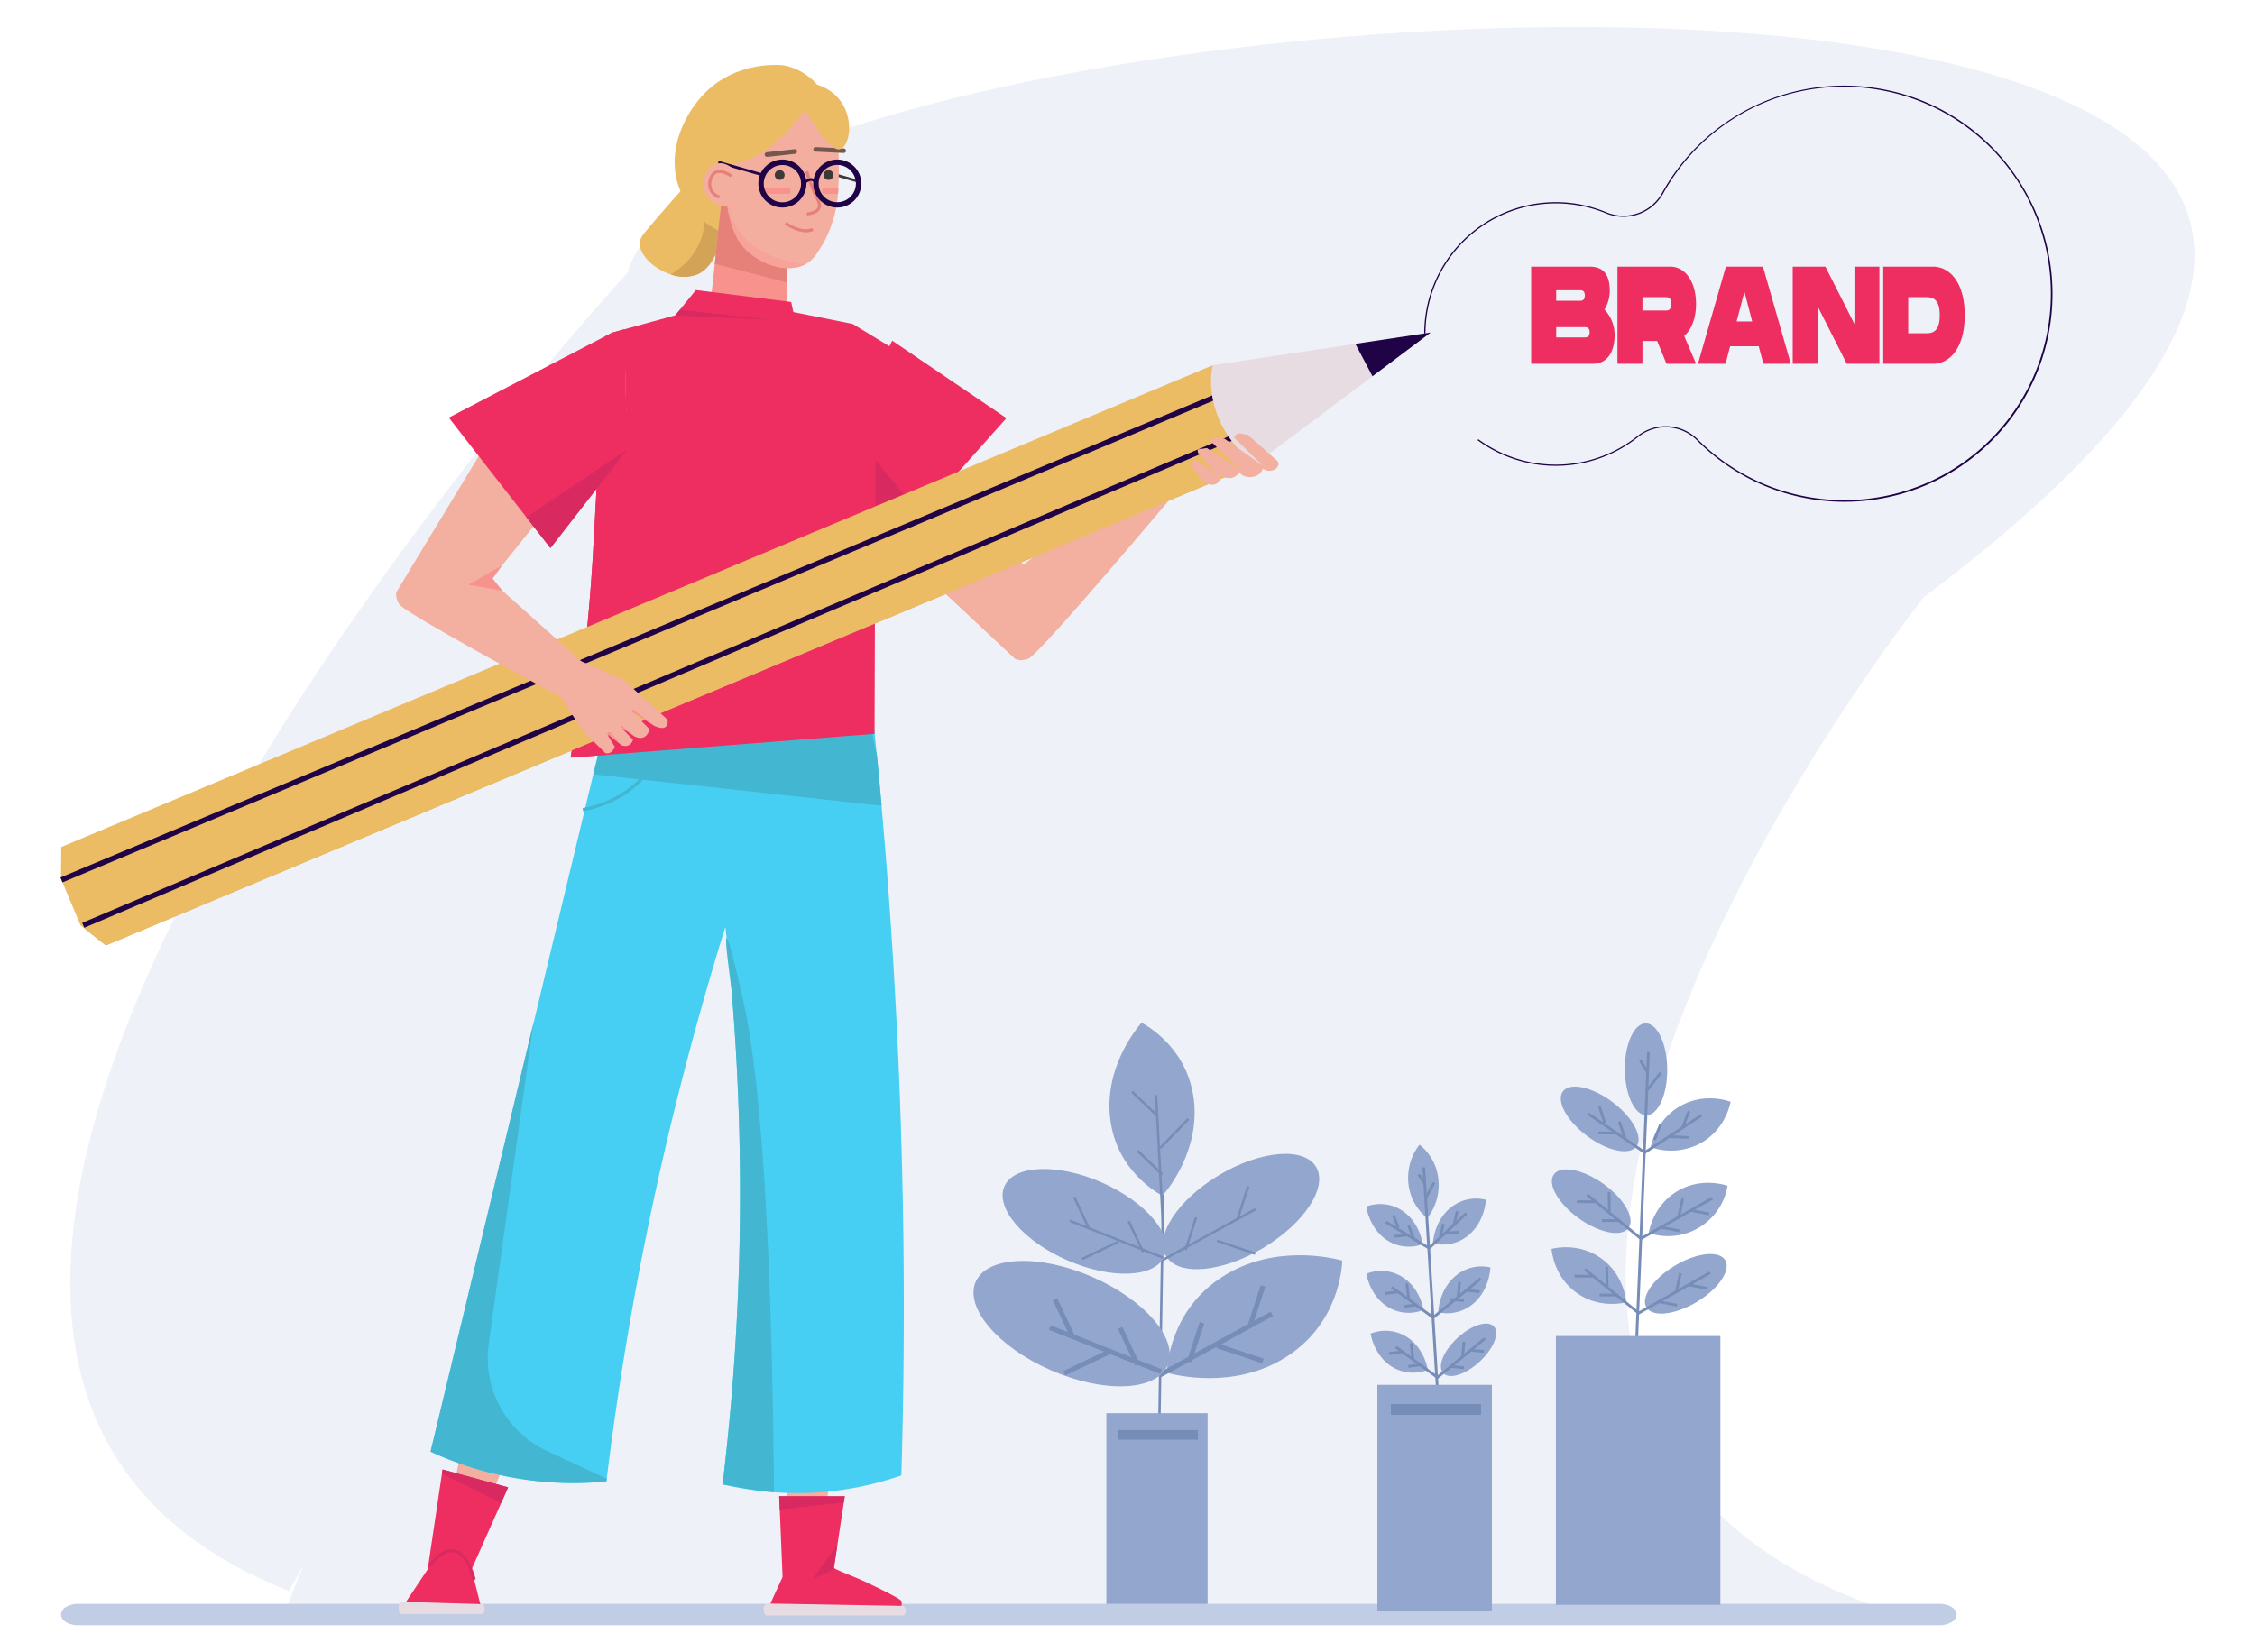 <svg xmlns="http://www.w3.org/2000/svg" data-name="Layer 1" viewBox="0 0 1052 771"><path fill="#dce2ef" d="M897.52,278.69S595.2,658.4,882,752L132.07,753.9s3.56-8.55,9.61-23.7l-6.88,12.24C-165.54,624.08,292.86,127.13,292.86,127.13h0C330.51-15.37,1379.14-82.78,897.52,278.69Z" opacity=".47"></path><rect width="158.26" height="1.13" x="462.18" y="633.6" fill="#768db7" transform="rotate(-89.05 541.354 634.165)"></rect><path fill="#93a6ce" d="M532.55,477.25c2.7,1.44,21.48,11.91,24.39,35.89S544.55,555.39,542.33,558c-2.71-1.45-21.48-11.91-24.39-35.9S530.33,479.82,532.55,477.25Z"></path><rect width="1.13" height="61.73" x="540.4" y="510.98" fill="#768db7" transform="rotate(-3.02 540.906 541.928)"></rect><rect width="1.13" height="15.9" x="535.91" y="534.67" fill="#768db7" transform="rotate(-46.26 536.412 542.591)"></rect><rect width="1.13" height="15.9" x="533.33" y="506.99" fill="#768db7" transform="rotate(-46.25 533.905 514.952)"></rect><rect width="18.83" height="1.13" x="538.45" y="528.34" fill="#768db7" transform="rotate(-45.97 547.878 528.91)"></rect><ellipse cx="578.98" cy="565.41" fill="#93a6ce" rx="40.72" ry="19.86" transform="rotate(-30.73 578.901 565.363)"></ellipse><polygon fill="#768db7" points="542.38 588.66 541.84 587.67 553.7 581.17 585.46 563.77 586 564.76 542.38 588.66"></polygon><rect width="15.9" height="1.13" x="548.07" y="574.83" fill="#768db7" transform="rotate(-72 555.986 575.874)"></rect><rect width="15.9" height="1.13" x="571.89" y="560.5" fill="#768db7" transform="rotate(-71.93 579.884 561.069)"></rect><rect width="1.13" height="18.83" x="572.75" y="570.29" fill="#768db7" transform="rotate(-71.3 576.602 578.526)"></rect><ellipse cx="505.9" cy="569.96" fill="#93a6ce" rx="19.86" ry="40.72" transform="rotate(-66.39 505.872 569.955)"></ellipse><polygon fill="#768db7" points="542.26 587.38 541.91 587.23 498.85 570.18 499.27 569.13 542.7 586.34 542.26 587.38"></polygon><rect width="1.13" height="15.9" x="529.35" y="569.07" fill="#768db7" transform="rotate(-25.16 529.94 577.043)"></rect><rect width="1.13" height="15.9" x="503.94" y="557.8" fill="#768db7" transform="rotate(-25.16 504.58 565.786)"></rect><rect width="18.83" height="1.13" x="503.87" y="582.88" fill="#768db7" transform="rotate(-25.48 513.383 583.51)"></rect><path fill="#93a6ce" d="M626.19,588.24c-.15,3.66-1.69,29.31-26,44.88s-51.92,8.55-55.84,7.49c.15-3.66,1.69-29.31,26-44.87S622.28,587.18,626.19,588.24Z"></path><rect width="59.45" height="2.25" x="537.53" y="626.22" fill="#768db7" transform="rotate(-28.68 567.304 627.38)"></rect><rect width="19" height="2.25" x="548.31" y="625.23" fill="#768db7" transform="rotate(-71.95 557.776 626.345)"></rect><rect width="19" height="2.25" x="576.79" y="608.1" fill="#768db7" transform="rotate(-71.95 586.238 609.216)"></rect><rect width="2.25" height="22.51" x="577.37" y="620.26" fill="#768db7" transform="rotate(-71.63 578.524 631.523)"></rect><ellipse cx="497.9" cy="619.86" fill="#93a6ce" rx="23.74" ry="48.67" transform="matrix(.4 -.92 .92 .4 -269.49 827.79)"></ellipse><polygon fill="#768db7" points="541.22 641.1 529.56 636.49 489.31 620.55 490.14 618.45 542.05 639 541.22 641.1"></polygon><rect width="2.25" height="19.01" x="525.49" y="618.79" fill="#768db7" transform="rotate(-25.16 526.597 628.28)"></rect><rect width="2.25" height="19" x="495.11" y="605.32" fill="#768db7" transform="rotate(-25.16 496.286 614.859)"></rect><rect width="22.51" height="2.25" x="495.48" y="634.85" fill="#768db7" transform="rotate(-25.49 506.693 635.945)"></rect><rect width="47.24" height="93.48" x="516.14" y="659.46" fill="#93a6ce"></rect><rect width="37.17" height="4.5" x="521.7" y="667.34" fill="#768db7"></rect><path fill="#c1cce5" d="M912.8,753.44a4.3,4.3,0,0,1-2.37,3.52,11,11,0,0,1-5.71,1.46H36.06c-4.25-.15-7.59-2.32-7.59-5a4.34,4.34,0,0,1,2.37-3.53,11,11,0,0,1,5.71-1.46H905a11.24,11.24,0,0,1,1.32.09C910,749,912.8,751,912.8,753.44Z"></path><path fill="#93a6ce" d="M805.93,553.35c-1.55-.52-12.54-4-23.47,2.53s-13,17.87-13.3,19.49a28.15,28.15,0,0,0,36.77-22Z"></path><ellipse cx="742.33" cy="560.51" fill="#93a6ce" rx="9.89" ry="21.43" transform="rotate(-54.44 742.358 560.519)"></ellipse><path fill="#93a6ce" d="M807.36,514.15c-1.54-.56-12.44-4.31-23.52,2s-13.44,17.57-13.75,19.19a29.05,29.05,0,0,0,23.52-2C804.68,527,807.05,515.76,807.36,514.15Z"></path><ellipse cx="767.9" cy="499.02" fill="#93a6ce" rx="9.89" ry="21.43" transform="rotate(-.48 765.45 497.388)"></ellipse><ellipse cx="746.3" cy="522.22" fill="#93a6ce" rx="9.89" ry="21.43" transform="rotate(-53.18 746.218 522.206)"></ellipse><rect width="139.62" height="1.27" x="696.33" y="560.06" fill="#768db7" transform="rotate(-87.65 766.17 560.695)"></rect><polygon fill="#768db7" points="767.29 538.58 740.59 520.25 741.32 519.2 767.31 537.04 793.35 519.97 794.05 521.04 767.29 538.58"></polygon><polygon fill="#768db7" points="765.47 578.79 740.12 558.08 740.92 557.09 765.6 577.25 798.54 558.57 799.17 559.68 765.47 578.79"></polygon><rect width="1.27" height="9.05" x="782.61" y="526.08" fill="#768db7" transform="rotate(-87.59 783.22 530.615)"></rect><rect width="7.96" height="1.27" x="772.79" y="528.09" fill="#768db7" transform="matrix(.36 -.93 .93 .36 1.96 1060.31)"></rect><rect width="7.96" height="1.27" x="782.53" y="521.64" fill="#768db7" transform="rotate(-68.7 786.476 522.274)"></rect><rect width="1.27" height="9.05" x="749.51" y="524.16" fill="#768db7" transform="rotate(-89.13 750.187 528.677)"></rect><rect width="1.27" height="7.96" x="756.09" y="523.19" fill="#768db7" transform="rotate(-18.02 756.903 527.26)"></rect><rect width="1.27" height="7.95" x="746.72" y="516.2" fill="#768db7" transform="rotate(-18.03 747.232 520.114)"></rect><rect width="1.27" height="8.64" x="778.6" y="569.25" fill="#768db7" transform="rotate(-79.02 779.218 573.573)"></rect><rect width="1.27" height="8.64" x="792.48" y="561.34" fill="#768db7" transform="rotate(-79.02 793.107 565.662)"></rect><rect width="9.09" height="1.27" x="779.49" y="563.17" fill="#768db7" transform="rotate(-77.7 784.045 563.811)"></rect><rect width="1.27" height="8.64" x="750.97" y="565.24" fill="#768db7" transform="rotate(-89.89 751.638 569.556)"></rect><rect width="1.27" height="8.64" x="739.31" y="556.44" fill="#768db7" transform="rotate(-89.89 739.974 560.754)"></rect><rect width="1.27" height="9.09" x="750.05" y="556.44" fill="#768db7" transform="rotate(-1.26 747.854 558.944)"></rect><ellipse cx="786.46" cy="599.1" fill="#93a6ce" rx="21.43" ry="9.89" transform="rotate(-30.92 786.434 599.084)"></ellipse><path fill="#93a6ce" d="M723.81,582.78c1.59-.39,12.82-3,23.18,4.42s11.54,18.87,11.68,20.51c-1.59.39-12.82,3-23.18-4.42S724,584.42,723.81,582.78Z"></path><polygon fill="#768db7" points="764.38 613.53 739.03 592.81 739.83 591.83 764.51 611.99 797.45 593.31 798.08 594.42 764.38 613.53"></polygon><rect width="1.28" height="8.64" x="777.51" y="603.98" fill="#768db7" transform="rotate(-79.02 778.123 608.303)"></rect><rect width="1.27" height="8.64" x="791.39" y="596.08" fill="#768db7" transform="rotate(-79.02 792.002 600.403)"></rect><rect width="9.09" height="1.27" x="778.4" y="597.91" fill="#768db7" transform="rotate(-77.7 782.969 598.542)"></rect><rect width="1.27" height="8.64" x="749.88" y="599.98" fill="#768db7" transform="rotate(-89.89 750.55 604.3)"></rect><rect width="1.27" height="8.64" x="738.22" y="591.18" fill="#768db7" transform="rotate(-89.89 738.886 595.499)"></rect><rect width="1.27" height="9.09" x="748.96" y="591.18" fill="#768db7" transform="rotate(-1.26 747.02 593.497)"></rect><rect width="1.27" height="6.71" x="766.3" y="494.29" fill="#768db7" transform="rotate(-30.87 766.957 497.653)"></rect><rect width="10.52" height="1.27" x="766.28" y="504.06" fill="#768db7" transform="rotate(-52.14 771.565 504.703)"></rect><rect width="76.73" height="125.46" x="725.85" y="623.45" fill="#93a6ce"></rect><path fill="#93a6ce" d="M695.3 591.44a18.75 18.75 0 00-16.44 4.12C671.64 601.78 671 611 671 612.37a18.76 18.76 0 0016.43-4.12C694.64 602 695.23 592.76 695.3 591.44zM637.44 594.42a18.55 18.55 0 0116.78 1.47c7.93 5 9.68 14.09 9.9 15.39a18.55 18.55 0 01-16.78-1.47C639.41 604.8 637.67 595.72 637.44 594.42zM693.22 559.9a18.73 18.73 0 00-16.52 3.69c-7.35 6-8.14 15.28-8.23 16.59A18.65 18.65 0 00685 576.5C692.34 570.47 693.12 561.22 693.22 559.9zM662.23 534.14a25.26 25.26 0 00-5.18 18.11 23.66 23.66 0 008.82 16.2 25.2 25.2 0 005.18-18.1A23.66 23.66 0 00662.23 534.14zM637.4 563.05c.2 1.31 1.77 10.43 9.6 15.64a18.56 18.56 0 0016.75 1.88c-.21-1.3-1.77-10.42-9.6-15.63A18.57 18.57 0 00637.4 563.05z"></path><rect width="1.27" height="112.52" x="667.04" y="544.62" fill="#768db7" transform="rotate(-3.51 667.927 601.132)"></rect><polygon fill="#768db7" points="666.77 583.22 646.26 570.83 646.91 569.75 666.61 581.64 683.6 565.75 684.47 566.68 666.77 583.22"></polygon><polygon fill="#768db7" points="668.63 615.62 648.89 601.18 649.64 600.15 668.59 614.01 690.34 596.2 691.14 597.19 668.63 615.62"></polygon><rect width="6.46" height="1.27" x="674.19" y="574.6" fill="#768db7" transform="rotate(-4.49 677.206 575.056)"></rect><rect width="6.37" height="1.27" x="669.5" y="573.67" fill="#768db7" transform="rotate(-76.67 672.642 574.3)"></rect><rect width="6.37" height="1.27" x="675.9" y="567.63" fill="#768db7" transform="rotate(-76.67 679.116 568.27)"></rect><rect width="6.46" height="1.27" x="650.58" y="576.01" fill="#768db7" transform="rotate(-6.17 653.357 576.25)"></rect><rect width="1.27" height="6.29" x="657.71" y="571.71" fill="#768db7" transform="rotate(-21.84 658.528 574.962)"></rect><rect width="1.27" height="6.29" x="650.53" y="566.94" fill="#768db7" transform="rotate(-21.85 651.034 570.021)"></rect><rect width="1.27" height="6.17" x="677.34" y="606.94" fill="#768db7" transform="matrix(.09 -1 1 .09 8.82 1229.71)"></rect><rect width="1.27" height="6.17" x="686.55" y="599.36" fill="#768db7" transform="rotate(-84.78 687.197 602.444)"></rect><rect width="7.32" height="1.27" x="676.95" y="601.13" fill="#768db7" transform="rotate(-84.74 680.607 601.766)"></rect><rect width="6.17" height="1.27" x="654.99" y="608.64" fill="#768db7" transform="rotate(-7.07 657.767 609.036)"></rect><rect width="6.17" height="1.27" x="646.02" y="602.63" fill="#768db7" transform="rotate(-7.07 648.875 603.043)"></rect><rect width="1.27" height="7.31" x="656.1" y="598.83" fill="#768db7" transform="rotate(-6.74 656.893 602.568)"></rect><ellipse cx="685.11" cy="629.83" fill="#93a6ce" rx="16.08" ry="7.58" transform="rotate(-42.66 685.167 629.862)"></ellipse><path fill="#93a6ce" d="M639.41,622.35a18.57,18.57,0,0,1,16.79,1.47c7.93,5,9.67,14.1,9.9,15.39a18.57,18.57,0,0,1-16.79-1.47C641.38,632.73,639.64,623.65,639.41,622.35Z"></path><polygon fill="#768db7" points="670.61 643.55 650.86 629.12 651.61 628.09 670.56 641.94 692.31 624.13 693.12 625.12 670.61 643.55"></polygon><rect width="1.27" height="6.17" x="679.31" y="634.87" fill="#768db7" transform="rotate(-84.77 679.948 637.954)"></rect><rect width="1.27" height="6.17" x="688.52" y="627.3" fill="#768db7" transform="rotate(-84.77 689.148 630.383)"></rect><rect width="7.32" height="1.27" x="678.92" y="629.07" fill="#768db7" transform="rotate(-84.73 682.63 629.703)"></rect><rect width="6.17" height="1.27" x="656.96" y="636.57" fill="#768db7" transform="rotate(-7.07 660.322 637.387)"></rect><rect width="6.17" height="1.27" x="648" y="630.56" fill="#768db7" transform="rotate(-7.07 651.349 631.389)"></rect><rect width="1.27" height="7.31" x="658.08" y="626.76" fill="#768db7" transform="rotate(-6.74 658.744 630.454)"></rect><rect width="1.27" height="5.19" x="662.62" y="547.68" fill="#768db7" transform="rotate(-33.91 663.18 550.246)"></rect><rect width="8.22" height="1.27" x="662.96" y="554.88" fill="#768db7" transform="rotate(-61.53 667.076 555.523)"></rect><rect width="53.43" height="105.73" x="642.57" y="646.24" fill="#93a6ce"></rect><rect width="42.04" height="5.1" x="648.87" y="655.15" fill="#768db7"></rect><path fill="#ee2e61" d="M753.24 156.36c0 7.45-3.1 13.4-10.23 13.4H714.32V124.44h27.35c7.13 0 9.32 4.66 9.32 11.52a17.07 17.07 0 01-2.46 8.49A17.12 17.12 0 01753.24 156.36zm-27.26-16h10.76c1.16 0 2.6 0 2.6-2.46s-1.44-2.47-2.6-2.47H726zm15.6 14.7c0-2.4-1.44-2.4-2.6-2.4H726v4.79h13C740.14 157.46 741.58 157.46 741.58 155.07zM785.69 156.75l5.56 13H777.44l-4.35-10.62h-6.86v10.62H754.58V124.44h24.65c7.13 0 12 7.25 12 17.35C791.25 148.4 789.14 153.83 785.69 156.75zM766.23 144.9H777c1.17 0 2.6 0 2.6-3.11s-1.43-3.11-2.6-3.11H766.23zM820.48 161.6H807.12L805 169.76H792.14l13-45.32h17.31l13 45.32H822.63zM817.43 150l-3.63-13.86L810.17 150zM876.78 124.44v45.32H861.54L848 143v26.74H836.34V124.44h15.25l13.54 26.74V124.44zM916.59 147.1c0 15.41-7.13 22.66-14.7 22.66H878.57V124.44h23.32C909.46 124.44 916.59 131.69 916.59 147.1zm-11.66 0c0-8.42-4.12-8.42-6.63-8.42h-8.07v16.84h8.07C900.81 155.52 904.93 155.52 904.93 147.1z"></path><path fill="#200346" d="M940.81,82.72A96.4,96.4,0,0,0,879.1,41.79l-.46-.09A97.05,97.05,0,0,0,775.4,90a20.68,20.68,0,0,1-26,9.07,62,62,0,0,0-14.12-4,61.41,61.41,0,0,0-70.85,61.63,6.36,6.36,0,0,1,.58-.3,61.43,61.43,0,0,1,1.24-12.9,60.81,60.81,0,0,1,68.94-47.85c.73.11,1.45.24,2.18.38a60.66,60.66,0,0,1,11.81,3.53,21.88,21.88,0,0,0,4.15,1.24,21.24,21.24,0,0,0,22.61-10.56A96.1,96.1,0,0,1,878.54,42.27l.45.09A96.43,96.43,0,1,1,792,205a21.17,21.17,0,0,0-28.22-1.43,61,61,0,0,1-74,1.46l-.56.31A61.57,61.57,0,0,0,764.12,204a20.59,20.59,0,0,1,27.45,1.38A97,97,0,0,0,940.81,82.72Z"></path><g><path fill="#f3af9f" d="M408.38,541.09q-2.83,25-6.18,50.56c-.72,5.43-1.46,10.86-2.21,16.33q-8.37,60.6-18.73,117.12c4.33,6.88,3.46,13.9,0,16.25-2.17,1.47-5.29,1.08-7.38,0-4-2.05-6.11-7.55-4.44-13.3-1.19-12.57-2.61-31.5-2.89-55-.08-5.61,0-9.66-.05-10.93q-.24-32.83-1.73-67.83-1-23.5-2.72-47.94-.8-11.38-1.7-22.52-3.54-43.41-8.73-83.48Q349,419.6,346,399.81q-13.54,34.62-27.1,69.23l-18.66,47.71q-14.33,36.57-28.62,73.13Q245.2,657.49,218.72,725.1l-13.3-3Q220.71,651.91,236,581.65q9.27-42.58,18.52-85.17,3.54-16.32,7.09-32.66,16.89-77.74,33.79-155.52L399,296.58q2.76,72.06,5.52,144.09h0q1.2,31.14,2.4,62.27Q407.64,522,408.38,541.09Z"></path><path fill="#ee2e61" d="M418.39,752.78H357.33l7.77-16.88,3.63-7.86h.64c.47,4.77,2.92,8.26,5.78,8.73a4.18,4.18,0,0,0,3.57-.88c1.78-1.8.31-5.28,2.16-6.74a2.82,2.82,0,0,1,1.85-.54l1.68.9c1.58.84,3.13,1.6,4.6,2.3h0c.21.1.42.18.61.28l1.27.58,1.55.7,3.3,1.41,1,.39c1.26.52,2.43,1,3.5,1.46.58.25,1.15.49,1.69.74s.77.33,1.13.5c8.71,4.11,17,8.21,17.46,9.26C421.49,749.4,418.39,752.78,418.39,752.78Z"></path><path fill="#e6dce2" d="M357.34,748.27l64.19,1.13a2.89,2.89,0,0,1,0,4.49H357.34a4.34,4.34,0,0,1-1.07-3.37A4.12,4.12,0,0,1,357.34,748.27Z"></path><path fill="#ee2e61" d="M205.48,723.41q-9.16,13.74-18.32,27.47L224.94,752,218,724.44c-.23-.28-3.42-4-8-3.32A8.38,8.38,0,0,0,205.48,723.41Z"></path><path fill="#e6dce2" d="M186.65,747.45l38.79,1.14a3.87,3.87,0,0,1,.65,2.29,4.2,4.2,0,0,1-.65,2.29H186.65a6.42,6.42,0,0,1-.65-3.43A5.61,5.61,0,0,1,186.65,747.45Z"></path><polygon fill="#ee2e61" points="237.04 694.07 233.75 701.46 220.01 732.33 199.53 732.33 206.17 687.67 206.46 685.73 237.04 694.07"></polygon><path fill="#ee2e61" d="M394.1,698.24l-.45,2.94-3,19.87L389,731.82h0s-.08.25-.26.68v0c-1.44,3.48-8.65,18.31-23.65,3.37l-1.32-31.49-.26-6.17Z"></path><path fill="#d82a60" d="M389 731.83c.21.1.42.18.61.28l-.87.4v0l-9.94 4.62 5.6-7.63 6.23-8.47L389 731.82zM220.54 737.31c0-.12-2.63-11.5-8.63-12.86-3.24-.74-7 1.58-11.15 6.88l-1.1-.86c4.53-5.76 8.74-8.24 12.56-7.38 6.85 1.56 9.57 13.41 9.68 13.91z"></path><polygon fill="#d82a60" points="237.04 694.07 233.75 701.46 206.17 687.67 206.46 685.73 237.04 694.07"></polygon><polygon fill="#d82a60" points="394.1 698.24 393.65 701.18 363.78 704.41 363.52 698.24 394.1 698.24"></polygon><path fill="#46cff3" d="M420.5,688.51a147.6,147.6,0,0,1-59.4,7.84,152.39,152.39,0,0,1-24-3.67,1133.46,1133.46,0,0,0,4.25-229.86c-.69-8.41-1.5-16.75-2.37-25v0c-.2-1.75-.38-3.51-.57-5.26q-4.57,14.6-8.87,29.55a1466.08,1466.08,0,0,0-46.49,228c-.06.41-.1.82-.15,1.23a159,159,0,0,1-82-13.9q24-100,48-200,13.92-58.05,27.88-116.09c.62-2.6,1.25-5.19,1.88-7.79q4-16.67,8-33.32l119.68,5.91q1.39,12.89,2.67,25.95c.06.48.11,1,.16,1.46q1.08,11.18,2.08,22.47,1.32,14.85,2.49,29.91A2652,2652,0,0,1,420.5,688.51Z"></path><path fill="#43b6d1" d="M272.06,378.58l-.29-1.45c36-7.19,39.28-38.92,39.31-39.24l1.47.14C312.52,338.36,309.12,371.17,272.06,378.58Z"></path><path fill="#43b6d1" d="M411.29 376L276.82 361.34c.62-2.6 1.25-5.19 1.88-7.79q4-16.67 8-33.32l119.68 8.13a72.3 72.3 0 001.45 18.78c.36 1.71.78 3.36 1.22 4.95.06.48.11 1 .16 1.46Q410.29 364.73 411.29 376zM337.11 692.68a1133.46 1133.46 0 004.25-229.86c-.3-3.62-3.5-24.78-2.37-25s6.31 22.76 7.85 29.69c5.57 25 12.93 82 14.26 228.83C357.05 696.06 352.69 695.58 337.11 692.68zM283.06 690.06l-.21 1.23a158.92 158.92 0 01-82-13.9q24-100 48-200L228 627.07a47.87 47.87 0 0027.16 50z"></path><path fill="#f8928c" d="M476.54,262.6l-2.87,44.84-.17-.15-33.28-31.13.33-49.49,4.18-2.78Z"></path><path fill="#ebbc64" d="M324.9,128.21c5.8-2.26,8.36-8,10.86-13.54,2-4.54,6.35-14.2,3.79-21.38a10.87,10.87,0,0,0-2.14-3.63c-5.21-5.81-15.09-4.25-16.71-4-7.25,8-13.39,15.06-18.39,21-2.47,2.92-3.85,4.61-3.86,7.06,0,5.43,6.75,11.86,14.51,14.38A17.93,17.93,0,0,0,324.9,128.21Z"></path><path fill="#d3a357" d="M324.9,128.21c5.8-2.26,8.36-8,10.86-13.54,2-4.54,6.35-14.2,3.79-21.38-5.67-3.85-11.38-4.91-10.91,7.16.59,15.16-9,23.39-15.68,27.65A17.93,17.93,0,0,0,324.9,128.21Z"></path><path fill="#ebbc64" d="M344.19,111.37c18.19-30.08,32.7-51.32,36.06-52.66a18.28,18.28,0,0,1,2.53-.78,17.15,17.15,0,0,1,7.11,0,39.94,39.94,0,0,0-7.48-17c-.34-.45-.71-.89-1.11-1.34a29,29,0,0,0-7.05-5.83,27,27,0,0,0-8.17-3.15c-2.36-.5-20.33-1.8-34.49,10.26-12,10.23-22.16,30.8-13.76,49.17C324.93,105.53,341.13,110.49,344.19,111.37Z"></path><path fill="#f8928c" d="M331.59,140.4a31.15,31.15,0,0,0,35.55,5.69v-54l-29.86-4.26q-1.9,17.65-3.83,35.33Z"></path><path fill="#e6817a" d="M333.45,123.12l33.69,8.71V92.05l-29.86-4.26Q335.38,105.45,333.45,123.12Z"></path><rect width="1.25" height="21.59" x="388.97" y="70.73" fill="#3d3936" transform="rotate(-74.01 389.6 81.52)"></rect><path fill="#f3aea0" d="M338.7,90.63a55.6,55.6,0,0,0,.79,6.84c.22,1.31.46,2.39.63,3.12.28,1.16,1.76,7.19,4.27,11.37,5.77,9.64,21.25,16.58,31.28,11.38,3.69-1.92,5.47-4.87,8.53-10a56.69,56.69,0,0,0,6.73-23c.08-1.23.17-2.73.17-2.73q.16-3.24.21-7a195.63,195.63,0,0,0-1.42-25.6,33.62,33.62,0,0,0-21.33-4.26C353.6,53,346,65.29,344.39,67.88A39.38,39.38,0,0,0,338.7,90.63Z"></path><path fill="#3d3936" d="M361.73 80.57a2.29 2.29 0 103.1-.93A2.29 2.29 0 00361.73 80.57zM384.48 80.57a2.29 2.29 0 103.1-.93A2.29 2.29 0 00384.48 80.57z"></path><path fill="#e6817a" d="M376.45,100.58c2.33-.24,5.3-1,6.27-3.27.77-1.79-.11-3.58-1.13-5.66l-.31-.62a67.41,67.41,0,0,1-4.22-11.25l-1.37.38A70,70,0,0,0,380,91.65l.31.63c.9,1.83,1.61,3.28,1.1,4.47-.73,1.71-3.51,2.25-5.11,2.42Z"></path><path fill="#74584d" d="M357.78 73.22h.11l13-1.43a1.07 1.07 0 00.95-1.17 1.08 1.08 0 00-1.18-1l-13 1.43a1.07 1.07 0 00.12 2.13zM393.59 71.4a1.07 1.07 0 001.07-1 1.06 1.06 0 00-1-1.11l-13.09-.64a1.08 1.08 0 00-1.12 1 1.07 1.07 0 001 1.11l13.1.64z"></path><path fill="#e6817a" d="M376,108.41a6.84,6.84,0,0,0,3.6-.83l-.79-1.19s-4.05,2.46-12-2.84l-.79,1.18C370.42,107.66,373.75,108.41,376,108.41Z"></path><rect width="13.66" height="2.73" x="355.1" y="87.68" fill="#f8928c" rx=".77"></rect><path fill="#f8928c" d="M383.55,88.64v.8a1,1,0,0,0,1,1h6.42c.05-.88.11-1.79.17-2.73h-6.59A1,1,0,0,0,383.55,88.64Z"></path><path fill="#ebbc64" d="M376.38,50.49c-16.31,22.08-29.46,25.29-34.84,25.92-1.52.18-8.94,1-10-1.42-.76-1.85,2.68-4.14,6.26-8.65,7-8.88,5.27-14.55,9.38-18.37C350.83,44.63,358.54,43.1,376.38,50.49Z"></path><path fill="#ebbc64" d="M372.82,46.55s.7,1.3,1.85,3.26l1,1.65c1.27,2.13,2.88,4.7,4.6,7.25,3.85,5.69,8.31,11.18,11.07,11,5.68-.4,8.52-18.88-4.28-27.41A18.85,18.85,0,0,0,384.85,41a14.72,14.72,0,0,0-3.55-1.4c-3.12-.72-5.11.36-6.36,1.87A10.76,10.76,0,0,0,372.82,46.55Z"></path><path fill="#200346" d="M353.8 85.66A11.21 11.21 0 11365 96.86 11.21 11.21 0 01353.8 85.66zm2.51 0A8.7 8.7 0 10365 77 8.7 8.7 0 00356.31 85.66zM379.39 85.66a11.21 11.21 0 1111.21 11.2A11.22 11.22 0 01379.39 85.66zm2.51 0a8.7 8.7 0 108.7-8.7A8.7 8.7 0 00381.9 85.66z"></path><path fill="#200346" d="M375.4,86.1c1.3-1.29,2.43-1.87,3.27-1.67s1.38,1.41,1.38,1.42l1.19-.39A3.59,3.59,0,0,0,379,83.2c-1.31-.3-2.81.37-4.45,2Z"></path><path fill="#f8a399" d="M339.49,97.47c.22,1.31.46,2.39.63,3.12.28,1.16,1.76,7.19,4.27,11.37,5.77,9.64,21.25,16.58,31.28,11.38-34.13-4.27-35.55-27-35.55-27C339.91,96.7,339.69,97.09,339.49,97.47Z"></path><rect width="1.25" height="21.59" x="344.89" y="67.89" fill="#200346" transform="rotate(-74.01 345.491 78.694)"></rect><path fill="#f3aea0" d="M345.63,82.64s-4.73-6.87-10-6.45A7.6,7.6,0,0,0,332,77.55c-3.57,2.52-4.64,7.93-3.06,12.06a10.61,10.61,0,0,0,5.55,5.82,8.67,8.67,0,0,0,5.61.63C343.83,94.89,346.5,89.39,345.63,82.64Z"></path><path fill="#e6817a" d="M335.4,92.63l.41-1.36a5.71,5.71,0,0,1-3.57-3.2,6.33,6.33,0,0,1,.5-5.56,3,3,0,0,1,2-1.66c2.54-.6,6,1.83,6,1.85l.83-1.15c-.16-.12-4-2.83-7.16-2.09a4.41,4.41,0,0,0-2.95,2.38,7.88,7.88,0,0,0-.55,6.78A7.13,7.13,0,0,0,335.4,92.63Z"></path><path fill="#d82a60" d="M291.25,214.56,284.1,352.14l-17.87,1.41c5.71-36.25,8.43-65.76,9.87-86.62.64-9.09.89-15.6,2.83-50Z"></path><path fill="#d3a357" d="M580.89,206.59,39.37,433.24l10,7.94L585.21,216.91Z"></path><polygon fill="#ee2e61" points="288.63 166.59 312.29 166.59 299.95 195.76 278.74 193.37 288.63 166.59"></polygon><path fill="#f3af9f" d="M551.26,226.45c-4.91,5.85-66.72,79.38-71.62,81-4.19,1.41-6-.05-6-.05l-.17-.15-33.28-31.13L424,261l-22.57-21.09-7.7-65.32q7.65,2.94,15.31,5.92l6.62,8,29.07,35.36,31.81,38.71.78.94,63.27-46.4Z"></path><polygon fill="#ee2e61" points="416.24 158.97 469.52 195.11 421.17 249.39 405.03 230.18 399.46 192.29 416.24 158.97"></polygon><path fill="#ee2e61" d="M398.27,151.47,419,164.06a162.05,162.05,0,0,0-10.6,50.5L394.66,181.9Z"></path><polygon fill="#d82a60" points="405.03 232.73 401.81 206.73 421.66 230.73 406.82 236.94 405.03 232.73"></polygon><path fill="#ee2e61" d="M408.56,161.36q-.09,32-.19,64h0q0,15.35-.1,30.69h0l-.06,19.12h0q-.12,33.63-.22,67.26L284.1,352.14l-17.87,1.41c5.71-36.25,8.43-65.75,9.87-86.62.56-8,.82-14,2.2-38.85.2-3.35.4-7.06.63-11.16.39-7.18.87-15.59,1.44-25.49.25-4.63,1.58-28.16,1.93-34.52l3.18-1.64c1.91-.54,3.83-1.06,5.74-1.59l23.69-6.51a.08.08,0,0,1,.08,0l7.66-2.1,18.8-5.17,7.44,1.48,21.23,4.25,21.38,4.27,6.45,1.3.32.3Z"></path><path fill="#ee2e61" d="M371.86,153.4s-8.12,26.38-56.85-6.22c0,0,0,0,0,0l2.23-2.74,7.39-9.08,44.48,5.56,1,4.72Z"></path><path fill="#d82a60" d="M359.35,149.23l-44.34-2-.09,0H315l2.23-2.74,5.43.63Z"></path><path fill="#ebbc64" d="M565.75,170.43,28.58,395.25l-.12,14.8,9.11,21.76,1.8,1.43,10,7.94L585.21,216.91Z"></path><rect width="588.14" height="2.47" x="15" y="317.59" fill="#200346" transform="rotate(-23 304.543 316.727)"></rect><rect width="588.14" height="2.47" x="5.88" y="295.8" fill="#200346" transform="rotate(-22.72 299.979 297.046)"></rect><path fill="#e6dce2" d="M565.75,170.43s-6.82,24.47,19.45,46.48l55.1-41.35q13.58-10.2,27.16-20.39l-35.17,5.28Z"></path><path fill="#200346" d="M632.29,160.45l8,15.11q13.58-10.2,27.16-20.39Z"></path><path fill="#f3af9f" d="M595.24 214.5l-13.1-11.56-4.6-.79L575.6 204l13.29 13.16-17.65-12.46-4.6-.79-1.94 1.84L578 218.9l-15-9.83-4.36.69.24 1.5 8.21 9.38-7.49-4.91-2.42-1.14-1.94 1.84 5.79 8.24s7.5 4.92 8.48-2.89c0 0 5.08 3.78 8.72-1.39 1.24 2 4.37 2.71 7 1.93a5.29 5.29 0 003.88-3.68 4.84 4.84 0 004.6.79 3.55 3.55 0 002.77-2.83A2.48 2.48 0 00595.24 214.5zM229.54 269.68l-.78.95c1.87 1.69 3.75 3.37 5.62 5q18.35 16.44 36.67 32.87L287.19 323q-3.45 6.19-6.92 12.36c-1.75-.94-8.84-4.74-18.38-9.91-27-14.61-73.71-40.23-75.65-43.51-2.25-3.81-1.18-5.86-1.18-5.86l.11-.19 23.62-39 11.51-19 3.06-5 13-21.37 55.32-18.61.42 18.78-2.55 3.19-28.64 35.72-.81 1-11.2 14h0l-14.69 18.33h0z"></path><polygon fill="#f8928c" points="234.38 275.67 218.52 272.88 234.16 263.91 229.83 269.98 234.38 275.67"></polygon><path fill="#f3af9f" d="M282.29,351.37h0c3.14,1.1,4.57-2.86,4.57-2.86-1.32-2.14-2.62-4.27-3.93-6.41l6,4.8.46.36.71.57s0,0,0,0c3.43,1.15,4.76-1.27,5.23-2.63l-.55-.57-5.33-5.51,6.83,4.65,0,0c5.49,2.51,6.8-3.47,6.8-3.47l-8.51-8.4,11,7c7.05,2.93,5.87-3.07,5.87-3.07l-.21-.19L290.93,317.3l-27.23-12-10,7.16,17.5,27.77q5.35,5.38,10.73,10.76Z"></path><polygon fill="#f4948b" points="294.61 331.94 295.17 331.05 305.25 338.68 294.61 331.94"></polygon><path fill="#f4948b" d="M289.44,339.14l.5-.77s6,5.63,6.33,5.42S289.44,339.14,289.44,339.14Z"></path><polygon fill="#f4948b" points="282.94 342.11 284.57 341.65 290.07 347.84 282.94 342.11"></polygon><path fill="#ee2e61" d="M292.45,209.87l-35.66,45.89-7.93-10.18h0l-3.3-4.24-22.19-28.46-14-18,73-38,3.17-1.64,5.75-1.6.42,19.23.42,18.78Z"></path><polygon fill="#d82a60" points="292.46 209.88 256.79 255.76 245.55 241.34 292.46 209.88"></polygon></g></svg>